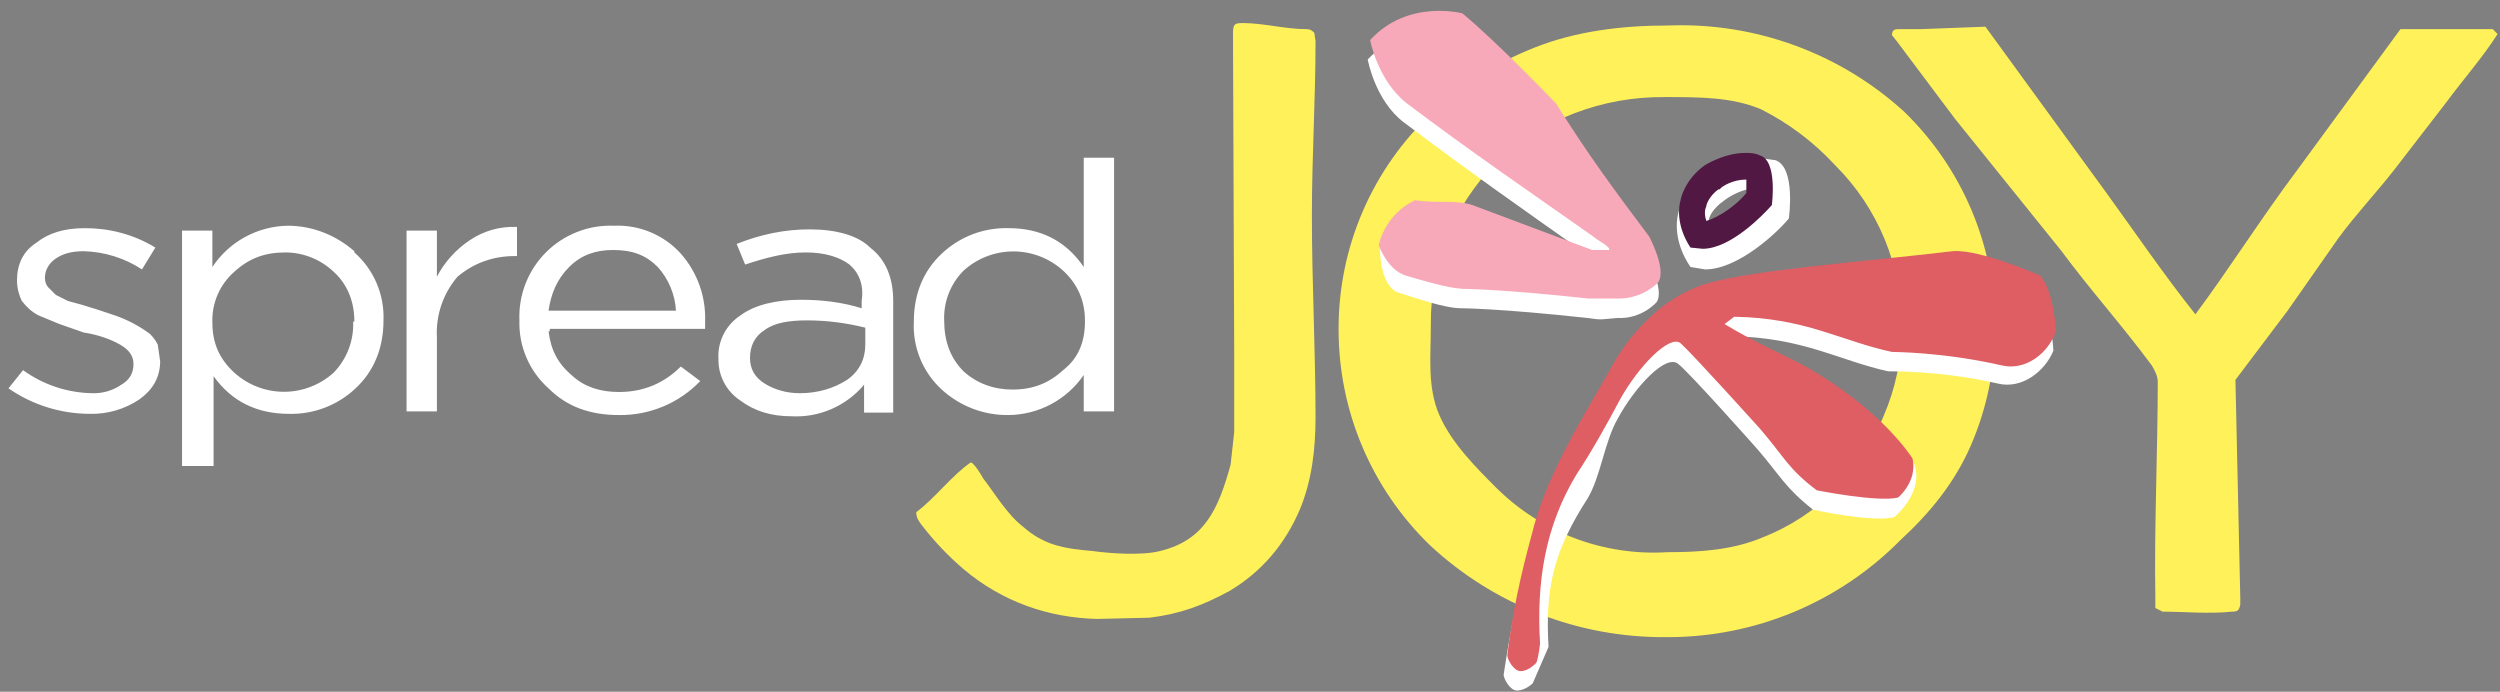 <svg width="206" height="57" viewBox="0 0 206 57" fill="none" xmlns="http://www.w3.org/2000/svg">
<rect x="0" y="0" width="206" height="57" fill="#808080" stroke="none"/>
<g clip-path="url(#clip0_13_16)">
<path d="M13.2 29.7C13.2 31.1 12.6 32.1 11.5 32.9C10.292 33.717 8.858 34.137 7.4 34.1C5.005 34.096 2.668 33.364 0.7 32L1.9 30.5C3.56 31.703 5.55 32.366 7.6 32.4C8.454 32.429 9.295 32.184 10 31.7C10.7 31.3 11 30.7 11 30C11 29.3 10.6 28.8 9.9 28.4C9.2 28 8.2 27.6 6.9 27.4L4.9 26.7L3.2 26C2.6 25.7 2.2 25.3 1.8 24.8C1.6 24.4 1.4 23.8 1.4 23.1C1.4 21.8 1.9 20.7 3 20C4 19.2 5.3 18.8 7 18.8C9 18.8 11 19.3 12.8 20.4L11.7 22.2C10.27 21.264 8.608 20.744 6.9 20.7C5.9 20.7 5.2 20.9 4.6 21.3C4 21.7 3.7 22.3 3.7 22.9C3.7 23.2 3.8 23.5 4 23.7L4.6 24.3L5.6 24.8L6.7 25.1L8 25.5L9.5 26C10.461 26.337 11.37 26.808 12.2 27.4C12.5 27.6 12.8 28 13 28.4L13.2 29.8V29.7ZM29.2 20.8C29.991 21.497 30.616 22.361 31.031 23.329C31.446 24.298 31.641 25.347 31.6 26.4C31.6 28.7 30.8 30.6 29.3 32C27.817 33.401 25.839 34.156 23.8 34.1C21.2 34.1 19.1 33.1 17.6 31V38.4H15V19H17.5V22C18.18 20.973 19.1 20.127 20.18 19.535C21.261 18.943 22.468 18.622 23.7 18.6C25.8 18.6 27.7 19.4 29.2 20.7V20.8ZM29.2 26.5C29.2 24.8 28.6 23.4 27.5 22.4C26.422 21.373 24.989 20.8 23.5 20.8C21.8 20.8 20.5 21.3 19.3 22.4C18.706 22.922 18.235 23.569 17.924 24.296C17.613 25.023 17.468 25.81 17.5 26.6C17.5 28.3 18.1 29.6 19.3 30.7C20.422 31.719 21.884 32.283 23.4 32.283C24.916 32.283 26.378 31.719 27.5 30.7C28.037 30.145 28.456 29.486 28.731 28.764C29.006 28.042 29.132 27.272 29.1 26.5H29.2ZM36 27.9V33.9H33.5V19H36V22.8C36.636 21.591 37.564 20.559 38.7 19.8C39.846 19.021 41.215 18.635 42.6 18.7V21.1H42.4C40.6 21.1 39 21.7 37.7 22.8C36.511 24.186 35.903 25.977 36 27.8V27.9ZM45.2 27.3C45.4 28.9 46 30 47.2 31C48.2 31.9 49.5 32.3 51 32.3C53 32.3 54.7 31.6 56.1 30.2L57.7 31.4C56.835 32.302 55.794 33.016 54.641 33.497C53.489 33.979 52.249 34.218 51 34.2C48.6 34.2 46.7 33.5 45.2 32C44.415 31.299 43.793 30.434 43.378 29.466C42.964 28.499 42.766 27.452 42.8 26.4C42.758 25.364 42.93 24.331 43.307 23.366C43.684 22.4 44.258 21.523 44.99 20.79C45.723 20.058 46.6 19.485 47.566 19.108C48.531 18.73 49.564 18.558 50.6 18.6C51.63 18.555 52.656 18.738 53.607 19.135C54.558 19.533 55.409 20.135 56.1 20.9C57.461 22.44 58.178 24.446 58.1 26.5V27.1H45.3V27.3H45.2ZM45.2 25.6H55.7C55.623 24.265 55.094 22.995 54.2 22C53.2 21 52.1 20.6 50.5 20.6C49.1 20.6 47.9 21 46.9 22C45.9 23 45.4 24.2 45.2 25.6ZM70 21.8C69.2 21.2 68 20.8 66.4 20.8C64.8 20.8 63.2 21.2 61.4 21.8L60.7 20.1C62.7 19.3 64.7 18.9 66.7 18.9C68.9 18.9 70.7 19.4 71.7 20.4C73 21.4 73.6 22.9 73.6 24.8V34H71.2V31.7C70.471 32.57 69.549 33.258 68.507 33.709C67.466 34.161 66.333 34.363 65.2 34.3C63.6 34.3 62.2 33.9 61 33C60.438 32.63 59.979 32.125 59.664 31.531C59.35 30.936 59.19 30.272 59.2 29.6C59.155 28.894 59.298 28.189 59.614 27.557C59.93 26.925 60.408 26.387 61 26C62.2 25.1 64 24.7 66 24.7C67.7 24.7 69.4 24.9 71 25.4V24.8C71.2 23.5 70.8 22.5 70 21.8ZM66.5 26.4C65 26.4 63.8 26.6 63 27.2C62.2 27.7 61.8 28.5 61.8 29.5C61.8 30.4 62.2 31.1 63 31.6C63.8 32.1 64.8 32.4 65.9 32.4C67.4 32.4 68.7 32 69.8 31.3C70.8 30.6 71.3 29.6 71.3 28.4V27C69.7 26.6 68.1 26.4 66.5 26.4ZM91.8 33.9H89.3V30.9C88.608 31.908 87.683 32.735 86.604 33.309C85.525 33.884 84.323 34.189 83.1 34.2C81.066 34.225 79.1 33.474 77.6 32.1C76.828 31.394 76.221 30.526 75.823 29.557C75.426 28.589 75.247 27.545 75.3 26.5C75.3 24.2 76.1 22.3 77.6 20.9C79.083 19.499 81.061 18.744 83.1 18.8C85.7 18.8 87.8 19.8 89.3 22V13H91.8V33.9ZM89.4 26.4C89.4 24.8 88.8 23.4 87.6 22.3C86.478 21.281 85.016 20.717 83.5 20.717C81.984 20.717 80.522 21.281 79.4 22.3C78.865 22.836 78.447 23.477 78.172 24.183C77.897 24.889 77.77 25.643 77.8 26.4C77.8 28.1 78.3 29.5 79.4 30.6C80.5 31.6 81.9 32.1 83.4 32.1C85.1 32.1 86.4 31.6 87.6 30.5C88.9 29.5 89.4 28.1 89.4 26.5V26.4Z" fill="white"/>
<path d="M108.3 2.7C108 2.4 107.8 2.4 107.6 2.4C105.9 2.4 104.1 1.9 102.4 1.9C101.7 1.9 101.6 2 101.6 2.8V3.2L101.7 29.3V35.6L101.4 38.3C100.4 41.9 99.3 44.5 95.6 45.4C94.1 45.8 91.4 45.6 90 45.4C87.6 45.2 86 44.9 84.3 43.4C83 42.4 82 40.7 81 39.4C80.9 39.2 80.3 38.2 80 38.1C78.5 39.1 77 41.1 75.5 42.2C75.5 42.7 75.7 42.9 75.9 43.2C76.932 44.554 78.105 45.794 79.4 46.9C82.6 49.6 86.4 50.9 90.4 51L94.7 50.9C97.2 50.6 99.1 49.9 101.3 48.7C104 47.1 105.9 44.8 107.1 42C108.1 39.6 108.4 37 108.4 34.4C108.4 28.9 108.1 23.4 108.1 17.7C108.1 12.9 108.4 8.2 108.4 3.4L108.3 2.7ZM205.4 2.4H197.8L189.3 14C186.3 18 183.8 22 180.9 25.9C178.2 22.5 175.9 19.1 173.5 15.8L163.6 2.2L158.3 2.4H156.5C156.2 2.4 155.9 2.4 155.9 2.9L156.3 3.4L161.1 9.8L169.8 20.6C172.4 24.1 174.7 26.6 177.3 30.1C177.6 30.6 177.8 31 177.8 31.5C177.8 37.1 177.5 43.5 177.6 49.2V50.1L178.2 50.4C179.9 50.4 182.1 50.6 183.9 50.4C184.4 50.4 184.5 50.3 184.6 49.8V49.3L184.2 31.3L188.5 25.6L192.7 19.6C194.1 17.7 195.7 16 197.2 14.1L201.6 8.4C203 6.5 204.6 4.7 205.8 2.8L205.4 2.4Z" fill="#FFF159"/>
<path d="M137.3 52.5C130.066 52.562 123.084 49.841 117.8 44.9C115.43 42.601 113.546 39.85 112.257 36.81C110.969 33.769 110.304 30.502 110.3 27.2V27.1C110.293 23.763 110.972 20.461 112.297 17.398C113.622 14.336 115.563 11.579 118 9.3C120.4 7 123.2 5.2 126.5 3.9C129.8 2.6 133.5 2.1 137.5 2.1C144.647 1.834 151.613 4.384 156.9 9.2C159.27 11.499 161.154 14.25 162.443 17.29C163.731 20.331 164.396 23.598 164.4 26.9V27C164.4 30.4 163.7 33.7 162.4 36.7C161.1 39.7 159.1 42.2 156.6 44.5C154.091 47.041 151.101 49.057 147.805 50.431C144.508 51.804 140.971 52.508 137.4 52.5H137.3ZM137.4 45.5C140.2 45.5 142.8 45.3 145.2 44.3C147.468 43.415 149.527 42.07 151.249 40.349C152.97 38.627 154.315 36.568 155.2 34.3C156.2 32 156.7 29.6 156.7 27C156.726 24.512 156.253 22.044 155.308 19.743C154.363 17.441 152.966 15.352 151.2 13.6C149.459 11.713 147.393 10.155 145.1 9C142.7 8 140.1 8 137.2 8C132.013 7.936 127 9.869 123.2 13.4C121.6 15.2 120.2 17.1 119.3 19.4C118.3 21.7 117.9 24.2 117.9 26.7V26.9C117.9 29.4 117.6 31.9 118.6 34.2C119.6 36.5 121.6 38.5 123.3 40.2C125.143 42.028 127.353 43.446 129.783 44.359C132.213 45.272 134.809 45.661 137.4 45.5Z" fill="#FFF159"/>
<path d="M135.7 21.2C132.7 17.1 130.7 14.5 128 10.2C128 10.2 123.2 5.1 120.3 2.7C120.3 2.7 115.8 1.6 112.7 4.9C112.7 4.9 113.3 8.3 115.7 10.1C121 14.1 125.7 17.4 131.1 21.2C131.4 21.4 132.5 22 132.4 22.2H131L121.4 18.6C120 18.1 118.4 18.5 116.4 18.1C116.4 18.1 114.4 17.4 113.7 20.2C113.7 20.2 113.6 23.5 115.2 24.1C116.5 24.5 119 25.4 120.4 25.4C120.4 25.4 123.4 25.4 130.8 26.2C132.1 26.4 131.9 26.3 133.3 26.2C135.3 26.3 136.5 24.9 136.5 24.9C137.2 23.9 135.7 21.2 135.7 21.2ZM167.8 24.4C167.8 24.4 162.8 22.2 160.6 22.4C153 23.2 144.4 23.9 140.2 25C138.384 25.603 136.738 26.631 135.4 28C134.197 29.168 133.184 30.518 132.4 32C130 36.5 127.1 40.8 125.9 45.8C125 49 124.4 52.3 123.9 55.6C123.9 55.9 124.4 56.9 125 56.9C125.7 56.9 126.3 56.3 126.3 56.3L127.6 53.3C127.3 48.3 128.1 45.3 130.8 41.1C131.9 39.3 132.2 36.4 133.3 34.5C134.7 31.9 137.3 29.1 138.3 30C139.3 30.8 144.8 37 144.8 37C146.7 39.2 147.1 40.2 149.4 42C149.4 42 154.4 43.1 156.1 42.6C156.1 42.6 158.8 40.4 157.6 37.9C157.6 37.9 154.8 35.3 148.3 31.7C146 30.4 144.2 29.7 141.9 28.3L142.6 27.7C148.6 27.8 151.5 29.7 155.6 30.6C155.6 30.6 159.8 30.5 164.6 31.6C166.6 32.1 168.5 30.6 169.2 28.9C169.2 28.9 169.1 25.8 167.8 24.4ZM144.8 15.6V16.9C143.9 17.9 142.1 19.3 140.8 19.5C140.8 19.1 140.6 18.6 140.8 18.1V18.2C140.8 17.9 141.1 17.2 142.1 16.5C142.5 16.2 143.6 15.5 144.8 15.5V15.6ZM144.8 13C142.6 13 140.8 14.3 140.8 14.3C138.8 15.6 138.3 17.5 138.3 17.5C137.7 19.9 139.3 22 139.3 22L140.5 22.2C143.3 22.2 146.6 19 147.4 18C147.4 18 148 13.8 146.3 13.2L144.8 13Z" fill="white"/>
<path d="M135.9 19.5C132.9 15.5 130.9 12.8 128.2 8.5C128.2 8.5 123.4 3.5 120.5 1.1C120.5 1.1 116 -0.1 112.9 3.3C112.9 3.3 113.5 6.6 115.9 8.5C121.2 12.5 125.9 15.7 131.3 19.5C131.6 19.8 132.7 20.3 132.6 20.6H131.2L121.6 17C120.2 16.4 118.6 16.8 116.6 16.5C116.6 16.5 114.3 17.4 113.6 20.2C113.6 20.2 114.3 22.2 115.8 22.7C117.2 23.1 119.1 23.7 120.5 23.8C120.5 23.8 123.5 23.8 130.9 24.6H133.4C135.4 24.6 136.6 23.3 136.6 23.3C137.4 22.3 135.9 19.5 135.9 19.5Z" fill="#F7A9B9"/>
<path d="M168.1 22.7C168.1 22.7 163.1 20.5 160.9 20.7C153.3 21.6 144.6 22.2 140.5 23.4C138.684 24.003 137.038 25.032 135.7 26.4C134.497 27.568 133.484 28.918 132.7 30.4C130.2 34.8 127.4 39.2 126.2 44.1C125.3 47.4 124.6 50.6 124.2 54C124.2 54.3 124.7 55.3 125.3 55.3C126 55.3 126.6 54.6 126.6 54.6C126.8 54.1 126.9 53 126.9 53C126.6 48 127.3 43.4 129.9 39.1C131.1 37.3 132.5 34.8 133.5 32.9C135 30.2 137.6 27.5 138.5 28.3C139.5 29.2 145 35.3 145 35.3C147 37.6 147.3 38.6 149.7 40.4C149.7 40.4 154.7 41.4 156.4 41C156.4 41 158 39.7 157.6 37.8C157.6 37.8 155.2 33.8 148.6 30.1C146.3 28.9 144.4 28.1 142.1 26.7L142.9 26.1C148.8 26.2 151.7 28.1 155.9 29C155.9 29 160.1 29 164.9 30.1C166.9 30.6 168.8 29.1 169.4 27.3C169.4 27.3 169.3 24.1 168.1 22.7Z" fill="#DF5E63"/>
<path d="M143.8 14.8H143.9V15.9C143.2 16.8 141.7 17.9 140.6 18.2C140.5 17.9 140.4 17.4 140.6 17C140.6 16.8 140.9 16.1 141.6 15.6H141.7C141.9 15.3 142.9 14.8 143.8 14.8ZM143.8 12.6C142.1 12.6 140.5 13.6 140.5 13.6C138.8 14.8 138.5 16.4 138.5 16.4C137.9 18.5 139.3 20.4 139.3 20.4L140.3 20.5C142.6 20.5 145.3 17.7 146 16.9C146 16.9 146.5 13.2 145 12.8C144.6 12.6 144.2 12.6 143.8 12.6Z" fill="#501843"/>
</g>
<defs>
<clipPath id="clip0_13_16">
<rect width="206" height="57" fill="white"/>
</clipPath>
</defs>
</svg>
